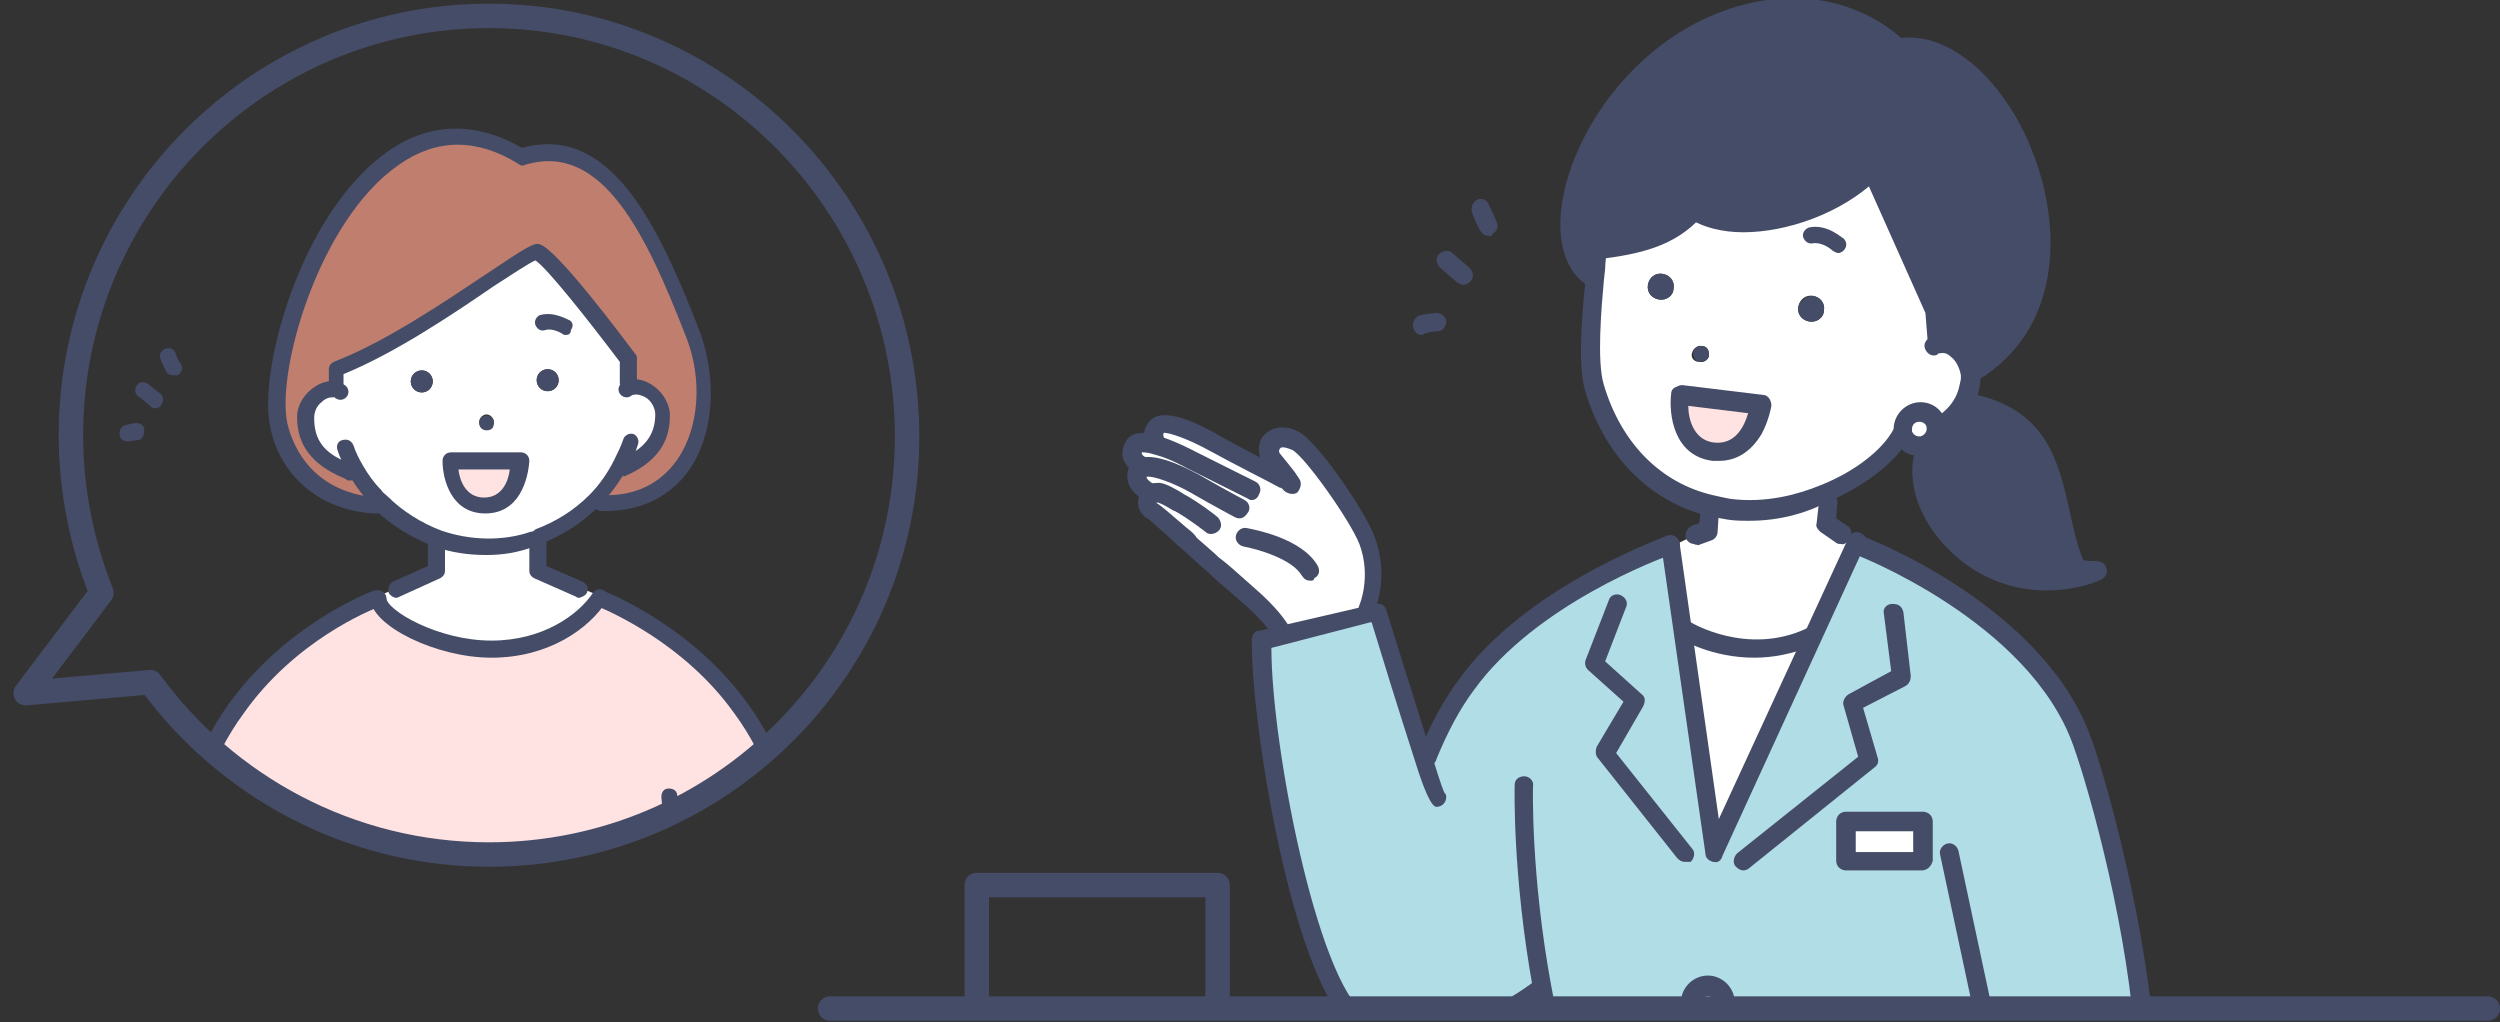 <?xml version="1.0" encoding="utf-8"?>
<!-- Generator: Adobe Illustrator 28.0.0, SVG Export Plug-In . SVG Version: 6.00 Build 0)  -->
<svg version="1.1" id="_レイヤー_2" xmlns="http://www.w3.org/2000/svg" xmlns:xlink="http://www.w3.org/1999/xlink" x="0px"
	 y="0px" viewBox="0 0 204.5 83.6" style="enable-background:new 0 0 204.5 83.6;" xml:space="preserve">
<rect x="0" y="0" width="204.5" height="83.6" fill="#333333" stroke="none"/>
<style type="text/css">
	.st0{clip-path:url(#SVGID_00000132056758134904723960000013042441595893555842_);}
	.st1{fill:#B1DDE7;}
	.st2{fill:#454C67;}
	.st3{fill:#FFFFFF;}
	.st4{fill:#FF0000;}
	.st5{fill:#FFE3E3;}
	.st6{fill:none;stroke:#454C67;stroke-width:2;stroke-linecap:round;stroke-miterlimit:10;}
	.st7{fill:none;stroke:#454C67;stroke-width:2;stroke-linecap:round;stroke-linejoin:round;}
	.st8{clip-path:url(#SVGID_00000180325590335532228170000015052283151655695754_);}
	.st9{fill:#C07E6E;}
</style>
<g id="_レイヤー_4">
	<g>
		<defs>
			<rect id="SVGID_1_" x="90.7" y="-3.4" width="91" height="86"/>
		</defs>
		<clipPath id="SVGID_00000000901450530987937080000004847575624685065887_">
			<use xlink:href="#SVGID_1_"  style="overflow:visible;"/>
		</clipPath>
		<g style="clip-path:url(#SVGID_00000000901450530987937080000004847575624685065887_);">
			<path class="st1" d="M126,80.8L126,80.8c0,0-9,7.1-14.8,2.8c-4.4-3.3-8.2-24-7.9-31.2l1.5-0.4l7.3-1.7l0.8-0.2
				c0,0,2.3,7.4,3.7,11.8l0.3-0.1c0.8-2,1.9-4,3.2-5.8c5.2-7.2,15.7-11,16.6-11.4h0.1l1,6.9l2.6,18.2l8.1-17.6l3.5-7.7l0.1,0
				c0,0,14.7,5.6,18.5,16.2c1.5,4.2,4.6,16,5.1,25.3c0.3,5.2-6.2,13.4-7.1,14.4h-43.8v-0.7c0,0,3.9-8.1,2.6-13.8
				C126.7,84.3,126.3,82.5,126,80.8L126,80.8z M157.2,70.4v-3.2H151v3.2H157.2z M141.1,82.1c0-0.8-0.6-1.4-1.4-1.4s-1.4,0.6-1.4,1.4
				s0.6,1.4,1.4,1.4S141.1,82.9,141.1,82.1z"/>
			<path class="st2" d="M169.8,45.9c0.4,1,2.5,0.4,1.8,0.7c-7.2,3.5-15.8-3.4-14.1-9.7l-0.5-0.4c0.8,0,1.4-0.6,1.4-1.4
				c0,0,0-0.1,0-0.2l0.1,0c1-0.5,1.8-1.2,2.2-2.2l0.4,0.1C168.9,34.3,167.7,41.1,169.8,45.9L169.8,45.9z"/>
			<path class="st2" d="M138.7,17.3c-2.1,2.2-5.1,2.8-7.9,3.2l-0.2,0.1c-0.1,0.6-0.1,1.4-0.2,2.3h-0.1c-4.8-3.1-0.1-16.9,10.7-21
				c9-3.4,14.3,2.2,14.3,2.2c8.6-1.5,18.1,19.2,6.2,26.5h-0.3c-0.1-1.3-1.3-2.7-2.6-2.5V28l-0.3-2.6l-5-11.3l-0.2,0
				C148.7,18.4,141.5,19.2,138.7,17.3L138.7,17.3L138.7,17.3z"/>
			<path class="st3" d="M158.5,28.1c1.3-0.2,2.5,1.2,2.6,2.5c0,0.2,0,0.3,0,0.4c-0.1,0.6-0.2,1.1-0.4,1.6c-0.4,1-1.2,1.7-2.2,2.2
				l-0.1,0c-0.1-0.7-0.7-1.2-1.4-1.2c-0.8,0-1.4,0.6-1.4,1.4c0,0.2,0,0.3,0.1,0.5l-0.1,0c-0.9,1.7-3.3,3.7-6.4,4.9
				c-2.4,1-5.1,1.5-7.8,1.1c-0.5-0.1-1-0.2-1.5-0.3c-4.4-1.1-7.9-4.5-9.4-9.6c-0.6-1.9-0.3-5.8,0-8.9c0.1-0.9,0.2-1.6,0.2-2.3
				l0.2-0.1c2.9-0.4,5.8-0.9,7.9-3.2l0.1,0c2.7,1.8,9.9,1,14.2-3.3l0.2,0l5,11.3l0.3,2.6V28.1L158.5,28.1z M149.2,25.4
				c0.1-0.6-0.3-1.1-0.9-1.2c-0.6-0.1-1.1,0.3-1.2,0.9c-0.1,0.6,0.3,1.1,0.9,1.2S149.2,26,149.2,25.4L149.2,25.4z M144,33.2
				l-6.6-0.8c0,0-0.5,4.2,2.8,4.6S144,33.2,144,33.2L144,33.2z M139.8,29c0-0.4-0.2-0.7-0.6-0.7c-0.4,0-0.7,0.2-0.8,0.6
				s0.2,0.7,0.6,0.7C139.4,29.7,139.8,29.4,139.8,29L139.8,29z M136.9,23.6c0.1-0.6-0.3-1.1-0.9-1.2s-1.1,0.3-1.2,0.9
				c-0.1,0.6,0.3,1.1,0.9,1.2C136.3,24.6,136.9,24.2,136.9,23.6z"/>
			<path class="st3" d="M158.4,34.9c0,0,0,0.1,0,0.2c0,0.8-0.6,1.4-1.4,1.4c-0.6,0-1.1-0.4-1.3-0.9c-0.1-0.2-0.1-0.3-0.1-0.5
				c0-0.8,0.6-1.4,1.4-1.4C157.7,33.7,158.3,34.3,158.4,34.9L158.4,34.9z"/>
			<rect x="151" y="67.3" class="st3" width="6.3" height="3.2"/>
			<path class="st3" d="M138.6,43.8L138.6,43.8l1.1-0.5l0.1-1.6l0.1-0.4c0.5,0.1,1,0.2,1.5,0.3c2.7,0.3,5.5-0.2,7.8-1.1l0.2,0.6
				l-0.2,1.8l1.3,0.9l0,0c0,0,0.1,0,0.1,0c0.4,0.2,0.8,0.4,1.1,0.5c0.1,0.1,0.2,0.1,0.2,0.1l-0.1,0.1l-3.5,7.7l-0.3-0.2
				c-5.3,2.5-10.2-0.5-10.2-0.5l-0.1,0l-1-6.8h-0.1l0.1,0l0.3-0.1C137.5,44.3,138,44.1,138.6,43.8L138.6,43.8z"/>
			<path class="st4" d="M150.6,43.8l1.1,0.5C151.5,44.2,151.1,44,150.6,43.8z"/>
			<path class="st2" d="M148.3,24.2c0.6,0.1,1,0.6,0.9,1.2c-0.1,0.6-0.6,1-1.2,0.9s-1-0.6-0.9-1.2C147.2,24.6,147.8,24.2,148.3,24.2
				L148.3,24.2z"/>
			<path class="st3" d="M148.3,52.2l-8.1,17.6l-2.6-18.2l0.1,0c0,0,4.9,3,10.2,0.5L148.3,52.2z"/>
			<path class="st5" d="M137.4,32.3l6.6,0.8c0,0-0.5,4.2-3.8,3.8S137.4,32.3,137.4,32.3L137.4,32.3z"/>
			<circle class="st3" cx="139.7" cy="82.1" r="1.4"/>
			<path class="st2" d="M139.2,28.3c0.4,0,0.6,0.4,0.6,0.7c0,0.4-0.4,0.6-0.7,0.6c-0.4,0-0.6-0.4-0.6-0.7S138.8,28.2,139.2,28.3
				L139.2,28.3z"/>
			<path class="st2" d="M136,22.4c0.6,0.1,1,0.6,0.9,1.2c-0.1,0.6-0.6,1-1.2,0.9s-1-0.6-0.9-1.2C134.9,22.7,135.4,22.3,136,22.4z"/>
			<path class="st3" d="M93.4,38.2l0-0.1c0,0-1.2-0.6-0.7-1.7c0.2-0.4,1.1-0.3,1.9,0l0.1-0.2c0,0-0.5-0.7,0-1.3
				c0.7-0.9,3.9,0.8,4.7,1.3c1.8,1,5,2.7,5.6,3l0.2,0c-0.3-0.4-0.8-1-1.2-1.4c-0.7-0.8-0.1-2.5,1.9-1.5c1.3,0.6,5.1,6.1,5.8,8.1
				c1.2,3,0,5.6,0,5.6l0.1,0.4l-7.3,1.7l-0.2-0.6c0,0-0.6-1-2.6-2.8c-2.6-2.3-1.9-1.7-4.6-4c-0.6-0.5-2.7-2.5-3-2.7
				c-0.7-0.4-0.7-1.3-0.1-1.5l0-0.1c0,0-1.9-0.7-1.1-1.9C93.2,38.4,93.3,38.3,93.4,38.2L93.4,38.2z"/>
			<path class="st2" d="M167.4,48.3c-2.6,0-5.2-0.9-7.3-2.7c-2.9-2.5-4.3-5.9-3.4-8.9c0.1-0.4,0.5-0.7,0.9-0.5
				c0.4,0.1,0.6,0.5,0.5,1c-0.7,2.4,0.4,5.2,2.9,7.3c1.9,1.6,5,2.9,8.2,2.2c-0.1-0.1-0.2-0.2-0.2-0.4c-0.6-1.3-0.9-2.8-1.2-4.2
				c-0.8-3.8-1.6-7.4-6.9-8.4c-0.4-0.1-0.7-0.5-0.6-0.9c0.1-0.4,0.5-0.7,0.9-0.6c6.3,1.2,7.2,5.7,8.1,9.6c0.3,1.4,0.6,2.8,1.1,4
				c0,0,0.2,0.1,0.9,0.1c0.3,0,0.9,0,1,0.6c0.1,0.2,0.1,0.7-0.6,1C170.5,48,168.9,48.3,167.4,48.3L167.4,48.3z"/>
			<path class="st2" d="M116.8,62.6c-0.1,0-0.2,0-0.3-0.1c-0.4-0.2-0.6-0.6-0.4-1c0.9-2.2,2-4.3,3.3-6c5.3-7.3,15.8-11.2,17-11.7
				c0.1,0,0.1,0,0.1,0c0.4-0.1,0.8,0.2,0.9,0.6c0.1,0.4-0.1,0.8-0.5,0.9c-1.2,0.4-11.3,4.2-16.3,11.1c-1.2,1.6-2.2,3.5-3.1,5.7
				C117.4,62.5,117.1,62.6,116.8,62.6L116.8,62.6z"/>
			<path class="st2" d="M162.7,85.5c-0.4,0-0.7-0.2-0.8-0.6l-3.2-15c-0.1-0.4,0.2-0.8,0.6-0.9c0.4-0.1,0.8,0.2,0.9,0.6l3.2,15
				c0.1,0.4-0.2,0.8-0.6,0.9C162.8,85.5,162.7,85.5,162.7,85.5z"/>
			<path class="st2" d="M153.8,101.3c-0.1,0-0.3,0-0.4-0.1c-0.4-0.2-0.5-0.7-0.3-1.1l8.8-15.8c0.2-0.4,0.7-0.5,1.1-0.3
				s0.5,0.7,0.3,1.1l-8.8,15.8C154.4,101.1,154.1,101.3,153.8,101.3L153.8,101.3z"/>
			<path class="st2" d="M168.3,101.4c-0.2,0-0.4-0.1-0.5-0.2c-0.3-0.3-0.4-0.8-0.1-1.1l0.1-0.1c0.7-0.9,7.2-9,6.9-13.9
				c-0.5-9.6-3.7-21.2-5.1-25.1c-3.6-10.2-17.9-15.7-18-15.7c-0.4-0.2-0.6-0.6-0.4-1c0.1-0.4,0.6-0.6,1-0.5
				c0.6,0.2,15.1,5.8,18.9,16.7c1.4,3.9,4.6,15.8,5.2,25.5c0.3,5.4-6,13.4-7.3,15l-0.1,0.1C168.7,101.3,168.5,101.4,168.3,101.4
				L168.3,101.4z"/>
			<path class="st2" d="M139.7,84.2c-1.2,0-2.2-1-2.2-2.2s1-2.2,2.2-2.2s2.2,1,2.2,2.2S140.9,84.2,139.7,84.2z M139.7,81.5
				c-0.4,0-0.6,0.3-0.6,0.6s0.3,0.6,0.6,0.6s0.6-0.3,0.6-0.6S140.1,81.5,139.7,81.5z"/>
			<path class="st2" d="M157,37.3c-0.9,0-1.7-0.5-2-1.4c-0.1-0.2-0.1-0.5-0.1-0.8c0-1.2,1-2.2,2.2-2.2c1.1,0,2,0.8,2.1,1.9
				c0,0.1,0,0.2,0,0.2C159.1,36.3,158.2,37.3,157,37.3z M157,34.5c-0.4,0-0.6,0.3-0.6,0.6c0,0.1,0,0.1,0,0.2v0
				c0.1,0.2,0.3,0.4,0.6,0.4c0.3,0,0.6-0.3,0.6-0.6c0,0,0-0.1,0-0.1C157.6,34.7,157.3,34.5,157,34.5L157,34.5z"/>
			<path class="st2" d="M111.9,50.6c-0.1,0-0.2,0-0.3-0.1c-0.4-0.2-0.6-0.6-0.4-1l0,0c0,0,1-2.3,0-5c-0.8-2-4.5-7.2-5.5-7.7
				c-0.5-0.2-0.9-0.3-1-0.1c-0.1,0.1-0.1,0.3,0,0.4c0.4,0.5,0.9,1.1,1.2,1.5c0.2,0.3,0.4,0.6,0.4,0.6c0.2,0.3,0.1,0.8-0.2,1.1
				c-0.3,0.2-0.8,0.1-1.1-0.2c0,0-0.2-0.2-0.4-0.6c-0.2-0.3-0.7-0.9-1.1-1.4c-0.6-0.6-0.7-1.7-0.2-2.4c0.5-0.6,1.5-1.1,2.9-0.4
				c1.6,0.8,5.5,6.6,6.2,8.5c1.3,3.3,0.1,6.1,0,6.2C112.5,50.5,112.2,50.6,111.9,50.6L111.9,50.6z"/>
			<path class="st2" d="M105.2,40c-0.1,0-0.3,0-0.4-0.1l-0.1,0c-0.7-0.4-3.9-2-5.7-3c-1.8-1-3.3-1.5-3.8-1.5c-0.1,0.2,0,0.3,0,0.4
				c0.2,0.4,0.1,0.8-0.2,1.1c-0.3,0.2-0.8,0.1-1.1-0.2c-0.3-0.4-0.6-1.4,0.1-2.2c0.8-1,2.7-0.6,5.7,1.1c1.7,1,4.9,2.6,5.6,2.9
				c0.1,0,0.1,0.1,0.1,0.1c0.4,0.2,0.5,0.7,0.3,1C105.7,39.9,105.5,40,105.2,40z M95.3,35.4L95.3,35.4L95.3,35.4z"/>
			<path class="st2" d="M102.4,40.9c-0.1,0-0.2,0-0.3-0.1l-5-2.5c0,0-1.4-0.8-2.6-1.1c-0.6-0.2-0.9-0.2-1.1-0.2c0,0.1,0,0.1,0,0.1
				c0,0.1,0.2,0.3,0.4,0.3c0.4,0.2,0.5,0.7,0.3,1c-0.2,0.4-0.6,0.5-1,0.4c-0.1,0-0.9-0.4-1.2-1.2c-0.1-0.3-0.2-0.8,0.2-1.5
				c0.6-1.1,2.3-0.6,2.8-0.4c1.3,0.4,2.8,1.2,2.8,1.2l5,2.5c0.4,0.2,0.5,0.7,0.3,1C102.9,40.7,102.7,40.9,102.4,40.9L102.4,40.9z"/>
			<path class="st2" d="M101.4,42.4c-0.1,0-0.2,0-0.4-0.1c0,0-1.7-0.9-3.6-2c-1.4-0.8-3.1-1.4-3.6-1.3c0,0,0,0.1,0,0.1
				c0.1,0.2,0.5,0.5,0.8,0.6c0.4,0.2,0.6,0.6,0.4,1c-0.2,0.4-0.6,0.6-1,0.4c-0.2-0.1-1.4-0.6-1.7-1.6c-0.1-0.3-0.2-0.9,0.2-1.5
				c0.2-0.2,0.4-0.4,0.7-0.5c1.5-0.6,4.6,1.2,5,1.4c1.9,1.1,3.6,2,3.6,2c0.4,0.2,0.5,0.7,0.3,1C101.9,42.2,101.7,42.4,101.4,42.4
				L101.4,42.4z M93.7,39L93.7,39L93.7,39z"/>
			<path class="st2" d="M104.6,52.1c-0.3,0-0.5-0.1-0.7-0.4c0,0-0.6-1-2.5-2.6c-1.7-1.5-2-1.7-2.7-2.4c-0.4-0.3-0.9-0.8-1.8-1.6
				c-0.2-0.2-0.5-0.4-0.9-0.8c-0.6-0.6-1.8-1.6-2-1.8c-0.6-0.3-1-0.9-0.9-1.6c0.1-0.6,0.5-1.1,1-1.3c0.2-0.1,0.5-0.1,0.8-0.1
				c0.6,0.1,1.2,0.5,1.6,0.7c0.1,0.1,0.2,0.1,0.3,0.2c1.3,0.7,2.7,1.8,2.8,1.9c0.3,0.3,0.4,0.8,0.1,1.1s-0.8,0.4-1.1,0.1
				c0,0-1.4-1.1-2.5-1.7c-0.1,0-0.2-0.1-0.4-0.2c-0.3-0.2-0.7-0.4-1-0.5c0,0,0,0-0.1,0c0,0,0,0.1,0.1,0.1c0.3,0.2,0.9,0.7,2.4,2
				c0.4,0.3,0.7,0.6,0.8,0.8c0.9,0.8,1.4,1.2,1.8,1.6c0.8,0.6,1.1,0.9,2.8,2.4c2.1,1.8,2.7,2.9,2.8,3c0.2,0.4,0.1,0.8-0.2,1.1
				C104.9,52.1,104.7,52.1,104.6,52.1L104.6,52.1z"/>
			<path class="st2" d="M124.6,100.6c-0.1,0-0.2,0-0.3-0.1c-0.4-0.2-0.5-0.7-0.3-1c0-0.1,3.8-7.9,2.5-13.3c-0.4-1.8-0.8-3.6-1.1-5.3
				c-1.7-9.4-1.5-16.6-1.5-16.7c0-0.4,0.3-0.7,0.8-0.7h0c0.4,0,0.8,0.4,0.7,0.8c0,0.1-0.2,7.2,1.5,16.4c0.3,1.7,0.7,3.4,1.1,5.2
				c1.4,5.9-2.4,13.9-2.6,14.3C125.1,100.5,124.9,100.6,124.6,100.6L124.6,100.6z"/>
			<path class="st2" d="M115.6,85.8c-1.7,0-3.4-0.4-4.9-1.6c-4.9-3.6-8.4-25-8.3-31.9c0-0.3,0.2-0.7,0.6-0.7l9.5-2.2
				c0.4-0.1,0.8,0.1,0.9,0.5c0,0,2.3,7.4,3.7,11.8c0.8,2.6,1,3.1,1.1,3.2c0.1,0.1,0.1,0.2,0.1,0.3c0,0.4-0.3,0.8-0.8,0.8
				c-0.4,0-1-1.3-1.8-3.9c-1.2-3.7-2.9-9.2-3.5-11.2h-0.1L104,53c0,7.9,3.7,27.1,7.7,30c5.3,3.9,13.8-2.7,13.9-2.8
				c0.3-0.3,0.8-0.2,1.1,0.1c0.3,0.3,0.2,0.8-0.1,1.1C126.2,81.7,120.9,85.8,115.6,85.8L115.6,85.8z"/>
			<path class="st2" d="M107.2,47.5c-0.3,0-0.5-0.1-0.7-0.4c-0.8-1.4-3.7-2.2-4.8-2.4c-0.4-0.1-0.7-0.5-0.6-0.9
				c0.1-0.4,0.5-0.7,0.9-0.6c0.5,0.1,4.5,0.8,5.8,3.1c0.2,0.4,0.1,0.8-0.3,1C107.5,47.5,107.3,47.5,107.2,47.5L107.2,47.5z"/>
			<path class="st2" d="M158.5,28.8c-0.4,0-0.7-0.3-0.8-0.7l-0.2-2.5l-5-11.2c-0.2-0.4,0-0.8,0.4-1s0.8,0,1,0.4l5,11.3
				c0,0.1,0.1,0.1,0.1,0.2l0.3,2.6C159.3,28.4,159,28.8,158.5,28.8C158.5,28.8,158.5,28.8,158.5,28.8L158.5,28.8z"/>
			<path class="st2" d="M130.8,21.2c-0.4,0-0.7-0.3-0.8-0.7c-0.1-0.4,0.2-0.8,0.6-0.9c2.9-0.4,5.6-0.9,7.5-2.9
				c0.7-0.7,1.2-1.6,1.6-2.6c0.2-0.4,0.6-0.6,1-0.4c0.4,0.2,0.6,0.6,0.4,1c-0.5,1.2-1.1,2.2-1.9,3C137,20.2,134,20.8,130.8,21.2
				C130.9,21.2,130.8,21.2,130.8,21.2L130.8,21.2z"/>
			<path class="st2" d="M142.6,19c-1.7,0-3.2-0.4-4.2-1c-0.4-0.2-0.4-0.7-0.2-1.1c0.2-0.4,0.7-0.5,1.1-0.2c1.2,0.8,3.5,1,5.9,0.5
				c2.9-0.5,5.4-1.9,7.3-3.7c0.3-0.3,0.8-0.3,1.1,0s0.3,0.8,0,1.1C150.6,17.5,146.1,19,142.6,19L142.6,19z"/>
			<path class="st2" d="M161.4,31.4c-0.3,0-0.5-0.1-0.6-0.4c-0.2-0.4-0.1-0.8,0.2-1.1c6.1-3.8,6-11.2,4-16.5
				c-2.1-5.6-6.2-9.3-9.6-8.7c-0.2,0-0.5,0-0.7-0.2c-0.2-0.2-5.1-5.2-13.4-2c-7.1,2.7-11.4,9.7-12,14.9c-0.2,2.2,0.3,4,1.5,4.7
				c0.4,0.2,0.5,0.7,0.2,1.1s-0.7,0.5-1.1,0.2c-1.7-1.1-2.5-3.3-2.2-6.2c0.6-5.7,5.4-13.3,13-16.2c8.2-3.1,13.5,0.9,14.8,2.1
				c4.6-0.5,9,4.4,10.9,9.7c2.2,5.8,2.3,14.1-4.6,18.3C161.7,31.4,161.6,31.4,161.4,31.4L161.4,31.4z"/>
			<path class="st2" d="M158.5,35.7c-0.3,0-0.6-0.2-0.7-0.4c-0.2-0.4-0.1-0.8,0.3-1c0.9-0.5,1.5-1.1,1.9-1.9
				c0.2-0.4,0.3-0.9,0.4-1.4c0-0.1,0-0.2,0-0.3c-0.1-0.6-0.4-1.2-0.8-1.5c-0.2-0.2-0.5-0.4-0.9-0.3c-0.1,0-0.2,0-0.2,0.1
				c-0.4,0.2-0.8,0-1-0.4s0-0.8,0.4-1c0.2-0.1,0.4-0.1,0.6-0.2c0.7-0.1,1.5,0.1,2.1,0.6c0.8,0.6,1.3,1.6,1.4,2.6c0,0.2,0,0.4,0,0.6
				c-0.1,0.7-0.2,1.3-0.5,1.8c-0.5,1.1-1.4,2-2.6,2.6C158.7,35.7,158.6,35.7,158.5,35.7L158.5,35.7z"/>
			<path class="st2" d="M138.6,44.5c-0.3,0-0.6-0.2-0.7-0.5c-0.1-0.4,0.1-0.8,0.5-1l0.6-0.2l0.1-1c0-0.4,0.4-0.8,0.8-0.7
				s0.8,0.4,0.7,0.8l-0.1,1.6c0,0.3-0.2,0.6-0.5,0.7l-1.1,0.4C138.7,44.5,138.6,44.6,138.6,44.5L138.6,44.5z"/>
			<path class="st2" d="M150.6,44.5c-0.1,0-0.3,0-0.4-0.1l-1.3-0.9c-0.2-0.2-0.4-0.4-0.3-0.7l0.2-1.8c0-0.4,0.4-0.7,0.8-0.7
				c0.4,0,0.7,0.4,0.7,0.8l-0.1,1.3l0.9,0.6c0.4,0.2,0.4,0.7,0.2,1.1C151.1,44.4,150.8,44.6,150.6,44.5L150.6,44.5z"/>
			<path class="st2" d="M140.2,70.5c0,0-0.1,0-0.1,0c-0.3-0.1-0.6-0.3-0.6-0.7l-3.6-25.1c-0.1-0.4,0.2-0.8,0.6-0.9
				c0.4-0.1,0.8,0.2,0.9,0.7l3.2,22.5l10.6-23c0.2-0.4,0.6-0.6,1-0.4s0.6,0.6,0.4,1l-0.1,0.1l-11.6,25.3
				C140.8,70.4,140.5,70.6,140.2,70.5L140.2,70.5z"/>
			<path class="st2" d="M143.5,53.8c-3.5,0-6-1.5-6.1-1.6c-0.4-0.2-0.5-0.7-0.2-1.1s0.7-0.5,1.1-0.2c0,0,4.6,2.8,9.5,0.5
				c0.4-0.2,0.8,0,1,0.4c0.2,0.4,0,0.8-0.4,1C146.6,53.5,145,53.8,143.5,53.8z"/>
			<path class="st2" d="M137.8,70.5c-0.2,0-0.4-0.1-0.6-0.3l-6.5-8.2c-0.2-0.2-0.2-0.6-0.1-0.9l2.2-3.7l-2.9-2.6
				c-0.2-0.2-0.3-0.5-0.2-0.8l1.9-4.9c0.1-0.4,0.6-0.6,1-0.4c0.4,0.2,0.6,0.6,0.4,1l-1.7,4.4l3,2.7c0.3,0.2,0.3,0.6,0.1,1l-2.2,3.8
				l6.2,7.8c0.3,0.3,0.2,0.8-0.1,1.1C138.1,70.5,138,70.5,137.8,70.5L137.8,70.5z"/>
			<path class="st2" d="M142.6,71.2c-0.2,0-0.4-0.1-0.6-0.3c-0.3-0.3-0.2-0.8,0.1-1.1l9.9-7.9l-1.2-4.2c-0.1-0.3,0.1-0.7,0.4-0.9
				l3.5-1.9l-0.6-4.7c-0.1-0.4,0.2-0.8,0.7-0.8s0.8,0.2,0.9,0.7l0.6,5.2c0,0.3-0.1,0.6-0.4,0.8l-3.5,1.8l1.2,4.1
				c0.1,0.3,0,0.6-0.3,0.8L143.1,71C143,71.1,142.8,71.2,142.6,71.2L142.6,71.2z"/>
			<path class="st2" d="M140.6,37.7c-0.2,0-0.4,0-0.5,0c-3.2-0.4-3.6-3.8-3.4-5.5c0-0.2,0.1-0.4,0.3-0.5c0.2-0.1,0.4-0.2,0.6-0.2
				l6.6,0.8c0.4,0,0.7,0.4,0.7,0.9c0,0-0.2,1.2-0.8,2.3C143.2,37,142,37.7,140.6,37.7L140.6,37.7z M138.1,33.2c0,1,0.4,2.8,2.1,3
				c1.8,0.2,2.5-1.4,2.8-2.4L138.1,33.2z"/>
			<path class="st2" d="M143.1,42.6c-0.6,0-1.2,0-1.8-0.1c-0.6-0.1-1.1-0.2-1.6-0.3c-4.8-1.2-8.4-4.9-10-10.1
				c-0.6-1.9-0.4-5.5,0-9.2l0.1-1c0.1-0.5,0.1-1,0.1-1.4c0-0.4,0.4-0.7,0.8-0.7c0.4,0,0.7,0.4,0.7,0.8c0,0.4-0.1,0.9-0.1,1.4
				l-0.1,0.9c-0.2,2.2-0.6,6.7,0,8.6c1.4,4.7,4.6,8,8.9,9c0.4,0.1,0.9,0.2,1.4,0.3c3,0.4,5.7-0.4,7.4-1.1c2.8-1.1,5.1-2.9,6-4.6
				c0.2-0.4,0.7-0.5,1-0.3c0.4,0.2,0.5,0.7,0.3,1c-1.1,2-3.7,4-6.8,5.3C147.9,41.9,145.7,42.6,143.1,42.6L143.1,42.6z"/>
			<path class="st2" d="M150.4,20.7c-0.2,0-0.3-0.1-0.5-0.2c-0.2-0.2-0.9-0.7-1.6-0.6c-0.4,0.1-0.7-0.2-0.8-0.5
				c-0.1-0.4,0.2-0.7,0.5-0.8c1.5-0.3,2.7,0.9,2.8,0.9c0.3,0.3,0.3,0.7,0,1C150.7,20.6,150.5,20.7,150.4,20.7L150.4,20.7z"/>
			<path class="st2" d="M121.8,19.3c-0.3,0-0.5-0.1-0.7-0.4c-0.1-0.2-0.6-1.1-0.7-1.6c-0.1-0.4,0.1-0.8,0.5-1
				c0.4-0.1,0.8,0.1,0.9,0.5c0.1,0.2,0.4,0.8,0.6,1.3c0.2,0.4,0.1,0.8-0.3,1C122.1,19.3,122,19.3,121.8,19.3z"/>
			<path class="st2" d="M119.7,23.3c-0.2,0-0.3-0.1-0.5-0.2l-1.4-1.2c-0.3-0.3-0.4-0.8-0.1-1.1c0.3-0.3,0.8-0.4,1.1-0.1l1.4,1.2
				c0.3,0.3,0.4,0.8,0.1,1.1C120.1,23.2,119.9,23.3,119.7,23.3L119.7,23.3z"/>
			<path class="st2" d="M116.3,27.4c-0.3,0-0.6-0.2-0.7-0.6c-0.1-0.4,0.1-0.8,0.5-1c0.4-0.1,1.2-0.2,1.4-0.2c0.4,0,0.8,0.3,0.8,0.7
				c0,0.4-0.3,0.8-0.7,0.8c-0.3,0-0.9,0.1-1.1,0.2C116.4,27.4,116.3,27.4,116.3,27.4L116.3,27.4z"/>
			<path class="st2" d="M157.2,71.2H151c-0.4,0-0.8-0.3-0.8-0.8v-3.2c0-0.4,0.3-0.8,0.8-0.8h6.3c0.4,0,0.8,0.3,0.8,0.8v3.2
				C158,70.8,157.7,71.2,157.2,71.2z M151.8,69.7h4.7V68h-4.7V69.7z"/>
		</g>
	</g>
	<line class="st6" x1="67.9" y1="82.5" x2="203.5" y2="82.5"/>
	<polyline class="st7" points="79.9,82.1 79.9,77.2 79.9,72.4 89.7,72.4 99.6,72.4 99.6,77.2 99.6,82.1 	"/>
	<g>
		<defs>
			<circle id="SVGID_00000176735522934529165900000013881835187905928066_" cx="40" cy="35.6" r="34.2"/>
		</defs>
		<clipPath id="SVGID_00000113319716619983119770000014885886238606443929_">
			<use xlink:href="#SVGID_00000176735522934529165900000013881835187905928066_"  style="overflow:visible;"/>
		</clipPath>
		<g style="clip-path:url(#SVGID_00000113319716619983119770000014885886238606443929_);">
			<path class="st3" d="M29,38.5l-0.8,0.1c-2-0.8-3.4-2-3.4-4.4c0-1.2,1.1-2.4,2.3-2.3h0.4v-1.7c6.9-2.7,15.7-9.9,16.4-9.6
				c1.3,0.5,7.5,8.7,7.5,8.7v1.9l0.1,0.4l0,0c1.3-0.3,2.5,1,2.6,2.2c0,2.4-1.4,3.6-3.4,4.4l-0.2-0.1c-0.6,1.1-1.3,2.1-2.2,2.9
				c-1.3,1.3-2.8,2.3-4.6,2.9c-0.2,0.1-0.3,0.1-0.5,0.2c-1.2,0.4-2.4,0.6-3.7,0.6c-1.4,0-2.8-0.2-4-0.7c-1.8-0.6-3.4-1.6-4.7-2.9
				c-0.2-0.2-0.3-0.3-0.5-0.5C30,39.9,29.5,39.2,29,38.5L29,38.5z M44.8,32c0.5,0,0.9-0.4,0.9-0.9s-0.4-0.9-0.9-0.9
				c-0.5,0-0.9,0.4-0.9,0.9S44.3,32,44.8,32z M42.5,37.7h-5.7c0,0,0,3.6,2.8,3.6S42.5,37.7,42.5,37.7L42.5,37.7z M39.8,35.1
				c0.3,0,0.6-0.3,0.6-0.6c0-0.3-0.3-0.6-0.6-0.6c-0.3,0-0.6,0.3-0.6,0.6C39.2,34.9,39.5,35.2,39.8,35.1z M34.5,32.1
				c0.5,0,0.9-0.4,0.9-0.9s-0.4-0.9-0.9-0.9c-0.5,0-0.9,0.4-0.9,0.9S34,32.1,34.5,32.1L34.5,32.1z"/>
			<path class="st5" d="M31,49c0.1,1.6,4.7,4.2,9.2,4.2s7.6-2.3,8.8-4.2c0,0,0,0,0,0l0,0c0.4,0.2,7.1,2.8,11.6,9
				c3,4.1,4.4,9.3,5.1,13.9v0.6H14.2v-0.6c0.7-4.6,2.2-9.8,5.1-13.9c4.5-6.3,11.2-8.9,11.6-9c0,0,0,0,0,0S31,49,31,49z"/>
			<path class="st2" d="M45.7,31.1c0,0.5-0.4,0.9-0.9,0.9s-0.9-0.4-0.9-0.9c0-0.5,0.4-0.9,0.9-0.9C45.3,30.2,45.7,30.6,45.7,31.1z"
				/>
			<path class="st5" d="M36.8,37.7h5.7c0,0,0,3.6-2.8,3.6S36.8,37.7,36.8,37.7L36.8,37.7z"/>
			<path class="st2" d="M39.8,34c0.3,0,0.6,0.2,0.6,0.6s-0.2,0.6-0.6,0.6c-0.3,0-0.6-0.2-0.6-0.6S39.5,34,39.8,34z"/>
			<path class="st3" d="M35.7,44c1.3,0.4,2.6,0.7,4,0.7c1.3,0,2.5-0.2,3.7-0.6l0.6,0.1l0,2.4l3.4,1.5l0.1,0l1.7,0.7l0,0.1l0,0h0
				c-1.3,1.9-4.3,4.2-8.8,4.2S31.1,50.6,31,49h-0.1l-0.1-0.2l1.5-0.6v0l3.3-1.5l0-2.4L35.7,44L35.7,44z"/>
			<path class="st2" d="M35.4,31.2c0,0.5-0.4,0.9-0.9,0.9s-0.9-0.4-0.9-0.9s0.4-0.9,0.9-0.9S35.4,30.7,35.4,31.2L35.4,31.2z"/>
			<path class="st9" d="M31.1,41.1l-0.2,0.2c-0.1,0-0.2,0-0.3,0c-5.5-0.4-7.4-4.4-7.9-6.6c-1.4-6.6,6.9-30,19.9-21.9
				c6.9-2.2,10.7,6,14,14.4c2.5,6.4,0,14.1-7.4,13.9l-0.6,0c0.9-0.9,1.6-1.8,2.2-2.9l0.2,0.1c2-0.8,3.4-2,3.4-4.4
				c0-1.2-1.3-2.6-2.6-2.2l0,0l-0.1-0.4v-1.9c0,0-6.1-8.2-7.5-8.7c-0.7-0.3-9.5,6.9-16.4,9.6v1.6h-0.4c-1.2-0.1-2.3,1.1-2.3,2.3
				c0,2.4,1.4,3.6,3.4,4.4l0.8-0.1c0.4,0.8,1,1.5,1.5,2.1C30.7,40.8,30.9,41,31.1,41.1z"/>
			<path class="st2" d="M27.6,32.5c-0.4,0-0.7-0.3-0.7-0.7v-1.6c0-0.3,0.2-0.5,0.4-0.6c4.2-1.6,9.2-5,12.5-7.2s3.9-2.6,4.4-2.4
				c1.4,0.5,6.3,7,7.8,9c0.1,0.1,0.1,0.2,0.1,0.4v1.9c0,0.4-0.3,0.7-0.7,0.7s-0.7-0.3-0.7-0.7v-1.7c-2.8-3.7-5.9-7.6-6.9-8.3
				c-0.5,0.2-2,1.2-3.4,2.1c-3.2,2.2-8.1,5.5-12.3,7.2v1.2C28.3,32.2,28,32.5,27.6,32.5L27.6,32.5z"/>
			<path class="st2" d="M30.9,42C30.9,42,30.9,42,30.9,42c-0.2,0-0.3,0-0.4,0c-5.2-0.4-7.8-3.9-8.4-7.1c-1-4.6,2.5-17.5,9.6-22.5
				c3.4-2.4,7.2-2.5,11-0.3c7.2-2,11.1,6.2,14.5,14.9c1.5,4,1.2,8.5-0.8,11.4c-1.1,1.6-3.3,3.5-7.2,3.4c-0.4,0-0.7-0.3-0.6-0.7
				c0-0.4,0.3-0.7,0.7-0.6c2.6,0.1,4.7-0.9,6.1-2.9c1.8-2.6,2.1-6.6,0.7-10.1c-3.2-8.2-6.8-16-13.2-14c-0.2,0.1-0.4,0-0.5-0.1
				c-3.4-2.1-6.7-2.1-9.8,0.1c-6.5,4.5-10,16.8-9.1,21.1c0.3,1.3,1.6,5.6,7.3,6.1c0.1,0,0.2,0,0.3,0c0.4,0,0.6,0.3,0.6,0.7
				C31.5,41.7,31.2,42,30.9,42L30.9,42z"/>
			<path class="st2" d="M28.7,39.3c-0.1,0-0.1,0-0.2,0c-0.1,0-0.1,0-0.2-0.1l-0.2-0.1c-2.6-1.1-3.8-2.7-3.8-5c0-0.8,0.4-1.6,1.1-2.2
				c0.6-0.5,1.3-0.8,1.9-0.7c0.2,0,0.4,0,0.5,0.1c0.1,0,0.2,0.1,0.4,0.2c0.3,0.2,0.4,0.6,0.2,0.9s-0.6,0.4-0.9,0.2
				c0,0-0.1,0-0.1-0.1c-0.1,0-0.2,0-0.2,0c-0.3,0-0.6,0.1-0.9,0.4c-0.4,0.3-0.6,0.8-0.6,1.3c0,1.8,0.8,2.9,2.9,3.7
				c0,0,0.1,0,0.2,0.1l0.2,0.1c0.3,0.1,0.5,0.5,0.4,0.8C29.2,39.2,29,39.3,28.7,39.3L28.7,39.3z"/>
			<path class="st2" d="M50.8,38.9c-0.3,0-0.5-0.2-0.6-0.4c-0.1-0.3,0-0.7,0.4-0.9c2.1-0.8,3-2,3-3.7c0-0.5-0.3-1.1-0.8-1.4
				c-0.2-0.1-0.6-0.3-1-0.2c0,0,0,0,0,0c0,0-0.1,0-0.2,0.1c-0.3,0.2-0.7,0.1-0.9-0.2c-0.2-0.3-0.1-0.7,0.2-0.9
				c0.2-0.1,0.3-0.2,0.5-0.2c0,0,0,0,0,0c0.7-0.2,1.4,0,2.1,0.5c0.8,0.6,1.3,1.5,1.3,2.4c0,2.3-1.2,3.9-3.8,5
				C51,38.8,50.9,38.9,50.8,38.9L50.8,38.9z"/>
			<path class="st2" d="M32.4,48.9c-0.2,0-0.5-0.2-0.6-0.4c-0.1-0.3,0-0.7,0.3-0.9l2.9-1.3l0-2c0-0.4,0.3-0.7,0.7-0.7
				c0.4,0,0.7,0.3,0.7,0.7l0,2.4c0,0.3-0.2,0.5-0.4,0.6l-3.3,1.5C32.5,48.9,32.5,48.9,32.4,48.9L32.4,48.9z"/>
			<path class="st2" d="M47.4,48.9c-0.1,0-0.2,0-0.3-0.1l-3.4-1.5c-0.2-0.1-0.4-0.3-0.4-0.6l0-2.4c0-0.4,0.3-0.7,0.7-0.7l0,0
				c0.4,0,0.7,0.3,0.7,0.7v2l3,1.3c0.3,0.2,0.5,0.5,0.3,0.9C47.9,48.7,47.7,48.8,47.4,48.9L47.4,48.9z"/>
			<path class="st2" d="M40.2,53.8c-4.5,0-9.8-2.6-9.9-4.8c0-0.4,0.3-0.7,0.6-0.7c0.4,0,0.7,0.3,0.7,0.6c0,1,4.2,3.5,8.6,3.5
				c4.2,0,7.1-2.1,8.3-3.9c0.2-0.3,0.6-0.4,0.9-0.2c0.3,0.2,0.4,0.6,0.2,0.9C48.2,51.4,44.9,53.8,40.2,53.8L40.2,53.8z"/>
			<path class="st2" d="M14.2,72.6c0,0-0.1,0-0.1,0c-0.4-0.1-0.6-0.4-0.6-0.8c0.9-5.8,2.6-10.6,5.2-14.2c4.5-6.3,11.1-9,11.9-9.3
				c0.1,0,0.2,0,0.3,0c0.4,0,0.7,0.3,0.7,0.7c0,0.3-0.2,0.6-0.5,0.6c-0.8,0.3-7,2.8-11.2,8.8c-2.5,3.4-4.2,8-5,13.6
				C14.8,72.4,14.5,72.6,14.2,72.6L14.2,72.6z"/>
			<path class="st2" d="M65.8,72.6c-0.3,0-0.6-0.2-0.7-0.6c-0.8-5.6-2.5-10.2-5-13.6C56,52.6,49.8,50,48.9,49.6
				c-0.3-0.1-0.5-0.3-0.5-0.6c0-0.4,0.3-0.7,0.7-0.7c0,0,0.1,0,0.1,0c0,0,0.1,0,0.1,0c1.2,0.5,7.5,3.2,11.9,9.3
				c2.6,3.6,4.4,8.4,5.2,14.2c0.1,0.4-0.2,0.7-0.6,0.8C65.9,72.6,65.8,72.6,65.8,72.6L65.8,72.6z"/>
			<path class="st2" d="M55.4,72.6c-0.3,0-0.6-0.3-0.7-0.6l-0.6-6.8c0-0.4,0.2-0.7,0.6-0.7c0.4,0,0.7,0.2,0.7,0.6l0.6,6.8
				C56,72.3,55.8,72.6,55.4,72.6C55.4,72.6,55.4,72.6,55.4,72.6L55.4,72.6z"/>
			<path class="st2" d="M22,72.6C22,72.6,21.9,72.6,22,72.6c-0.4,0-0.7-0.3-0.7-0.7l0.6-6.8c0-0.4,0.4-0.6,0.7-0.6
				c0.4,0,0.6,0.3,0.6,0.7L22.6,72C22.6,72.3,22.3,72.6,22,72.6L22,72.6z"/>
			<path class="st2" d="M39.7,42c-2.8,0-3.5-2.8-3.5-4.3c0-0.4,0.3-0.7,0.7-0.7h5.7c0.4,0,0.7,0.3,0.7,0.7
				C43.2,39.2,42.5,42,39.7,42z M37.5,38.4c0.1,0.9,0.6,2.3,2.1,2.3s2-1.4,2.1-2.3C41.8,38.4,37.6,38.4,37.5,38.4z"/>
			<path class="st2" d="M39.8,45.4c-1.5,0-2.9-0.2-4.3-0.7C33.7,44,32,43,30.6,41.6c-0.2-0.2-0.4-0.4-0.5-0.6
				c-0.6-0.7-1.2-1.5-1.6-2.3c-0.4-0.6-0.7-1.3-0.9-1.9c-0.1-0.3,0-0.7,0.4-0.8s0.7,0,0.9,0.4c0.2,0.6,0.5,1.2,0.8,1.7
				c0.4,0.7,0.9,1.4,1.5,2c0.1,0.2,0.3,0.3,0.5,0.5c1.2,1.2,2.8,2.2,4.4,2.8c2.3,0.8,5,0.9,7.3,0.1c0.2,0,0.3-0.1,0.4-0.2
				c1.6-0.6,3.1-1.5,4.4-2.8c0.8-0.8,1.5-1.8,2-2.8c0.3-0.6,0.6-1.2,0.8-1.8c0.1-0.3,0.5-0.5,0.8-0.4c0.3,0.1,0.5,0.5,0.4,0.8
				c-0.2,0.7-0.5,1.4-0.9,2c-0.6,1.1-1.4,2.2-2.3,3.1c-1.4,1.4-3,2.4-4.8,3.1c-0.2,0.1-0.4,0.1-0.5,0.2
				C42.4,45.2,41.1,45.4,39.8,45.4L39.8,45.4z"/>
			<path class="st2" d="M46.3,27.4c-0.1,0-0.2,0-0.3-0.1c0,0-0.8-0.5-1.4-0.3c-0.3,0.1-0.6,0-0.8-0.4c-0.1-0.3,0-0.6,0.3-0.8
				c1.2-0.4,2.4,0.4,2.5,0.4c0.3,0.2,0.3,0.5,0.1,0.8C46.7,27.3,46.5,27.4,46.3,27.4L46.3,27.4z"/>
			<path class="st2" d="M14.2,30.7c-0.2,0-0.5-0.1-0.6-0.3c-0.1-0.2-0.4-0.8-0.5-1.1c-0.1-0.3,0.1-0.7,0.5-0.8
				c0.4-0.1,0.7,0.1,0.8,0.5c0,0.1,0.2,0.5,0.4,0.8c0.2,0.3,0.1,0.7-0.3,0.9C14.4,30.7,14.3,30.7,14.2,30.7L14.2,30.7z"/>
			<path class="st2" d="M12.7,33.4c-0.1,0-0.3,0-0.4-0.2l-1-0.8c-0.3-0.2-0.3-0.6-0.1-0.9c0.2-0.3,0.6-0.3,0.9-0.1l1,0.8
				c0.3,0.2,0.3,0.7,0.1,0.9C13.1,33.3,12.9,33.4,12.7,33.4L12.7,33.4z"/>
			<path class="st2" d="M10.4,36.1c-0.3,0-0.6-0.2-0.6-0.5c-0.1-0.3,0.1-0.7,0.4-0.8c0.3-0.1,0.9-0.2,0.9-0.2c0.4,0,0.7,0.2,0.7,0.6
				S11.6,36,11.3,36c-0.2,0-0.6,0.1-0.7,0.1C10.5,36.1,10.4,36.1,10.4,36.1L10.4,36.1z"/>
		</g>
	</g>
	<path class="st7" d="M40,1.3C21.1,1.3,5.8,16.7,5.8,35.6c0,4.5,0.9,8.9,2.5,12.9l-6.2,8.2l10.2-0.9c6.2,8.5,16.3,14.1,27.7,14.1
		c18.9,0,34.2-15.3,34.2-34.2S58.9,1.3,40,1.3z"/>
</g>
</svg>
